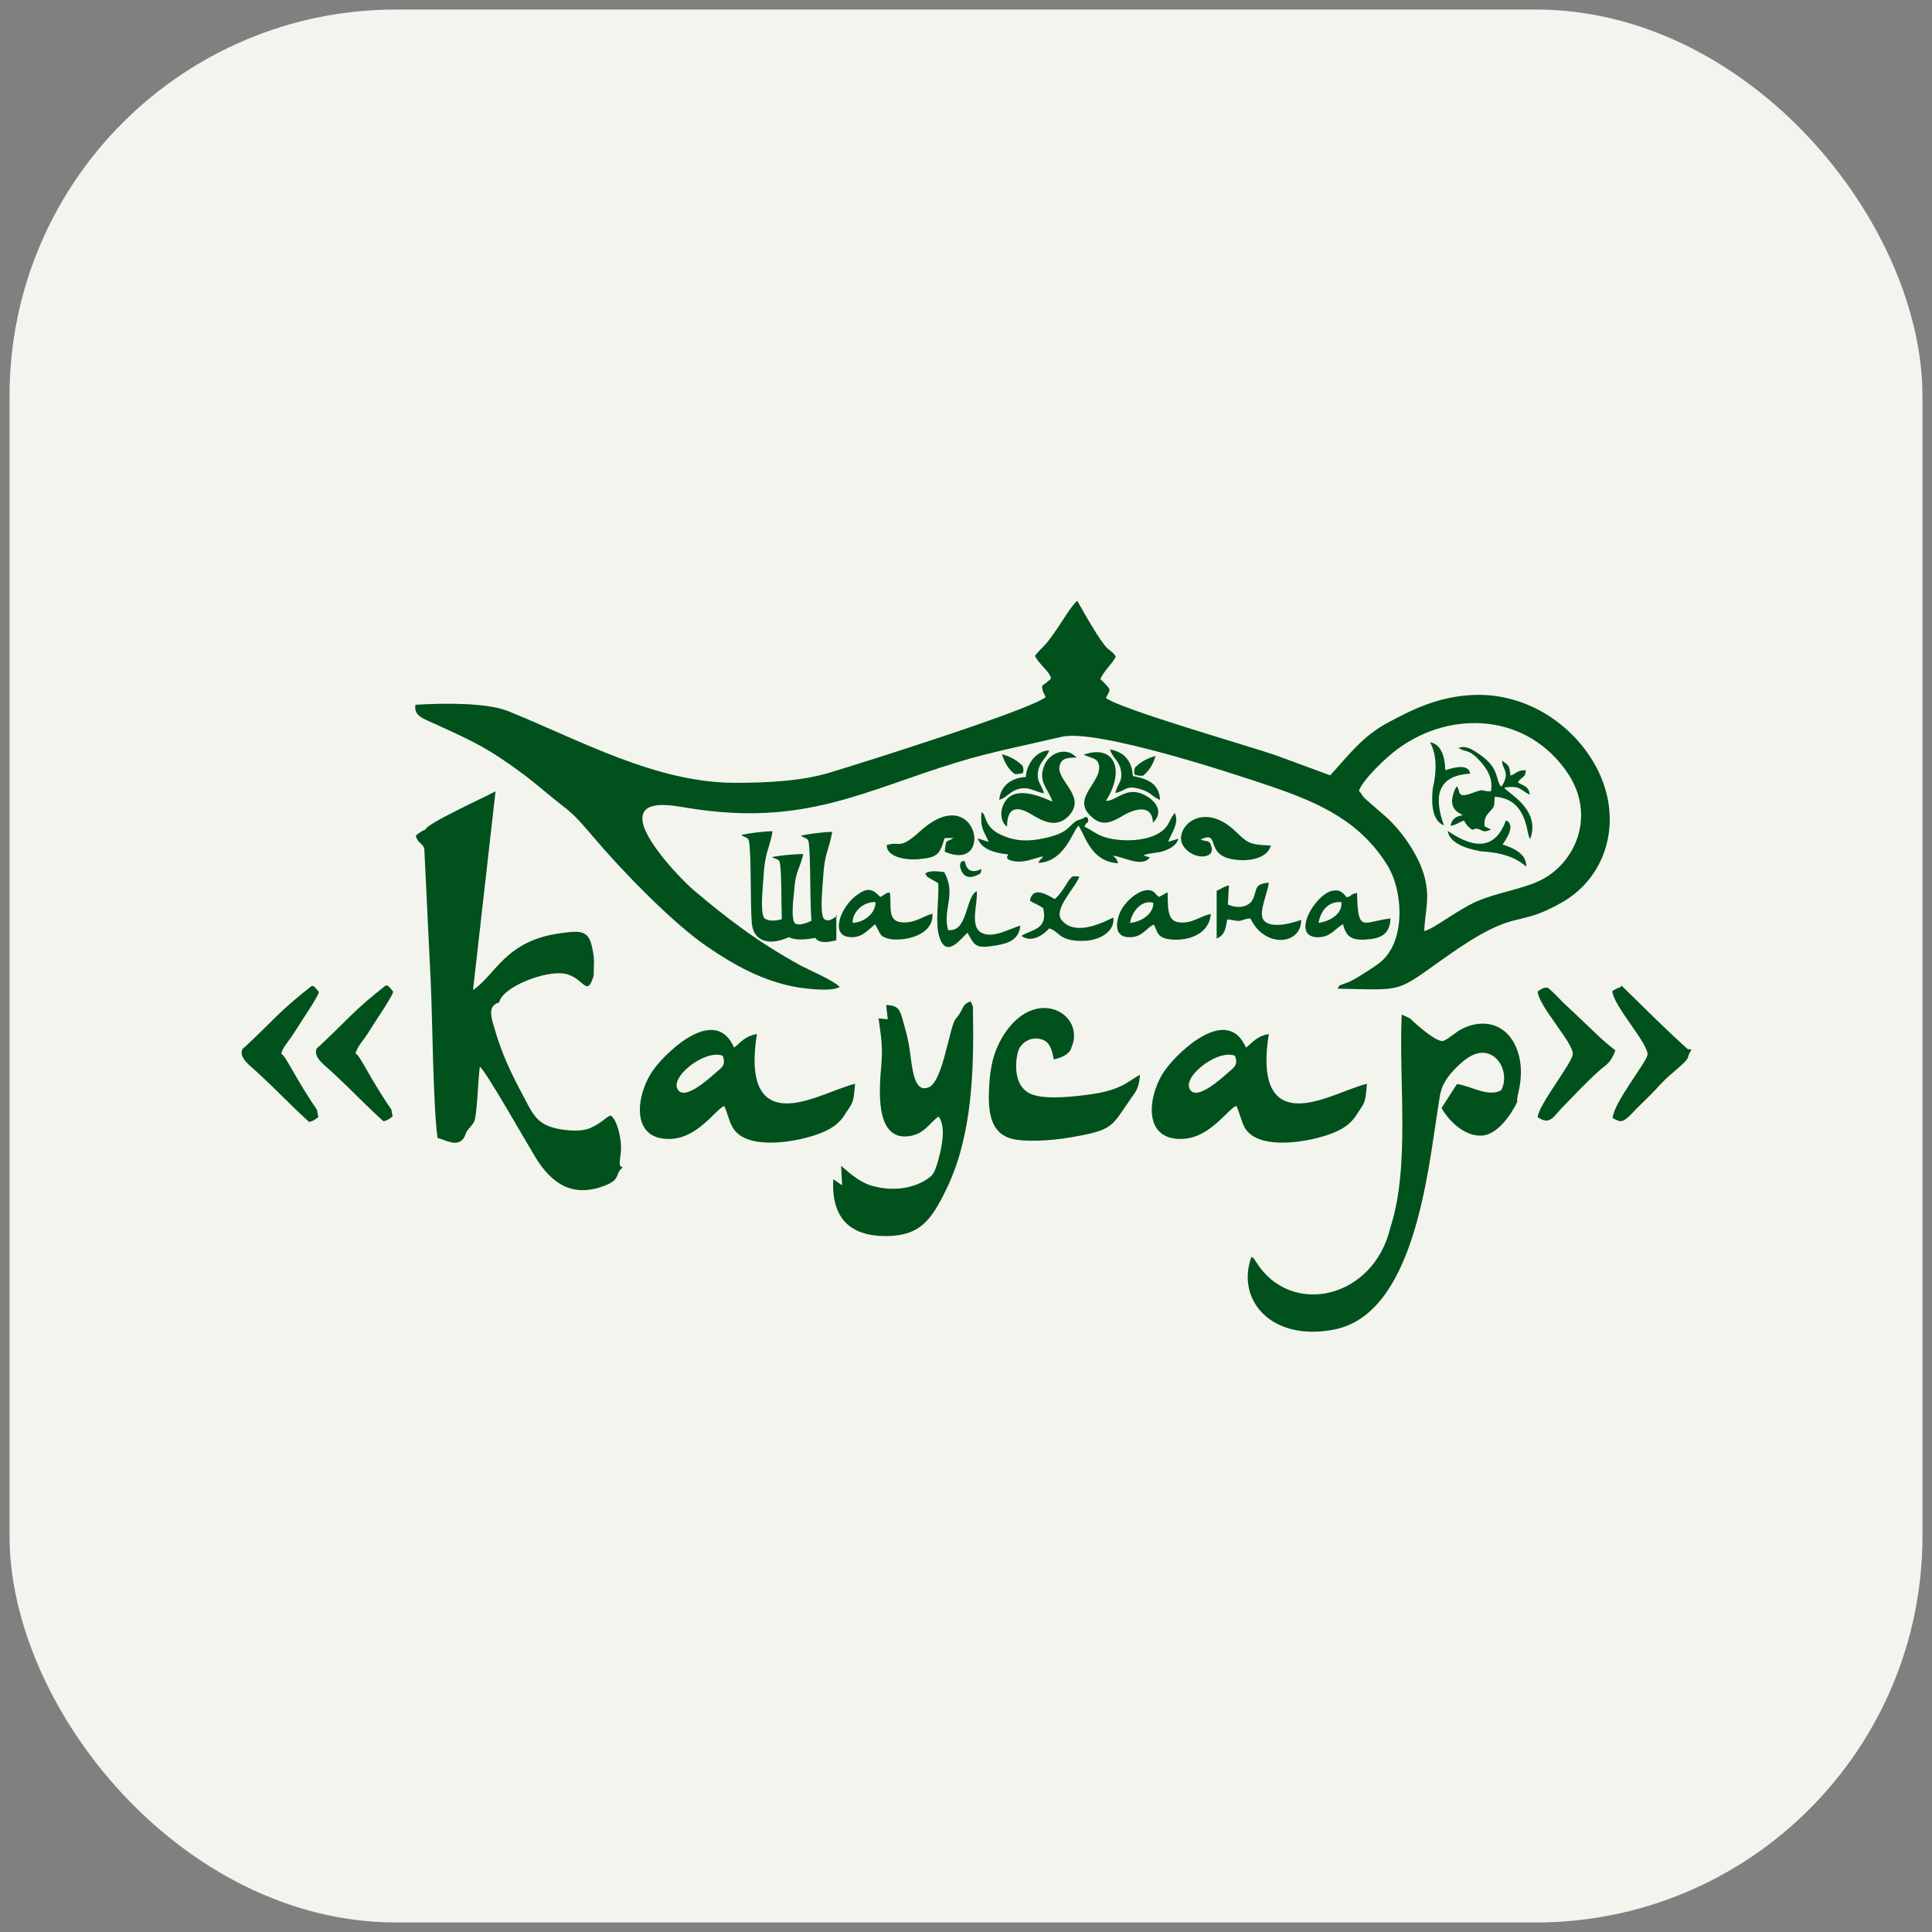 <?xml version="1.0" encoding="UTF-8"?> <svg xmlns="http://www.w3.org/2000/svg" id="Layer_2" version="1.1" viewBox="0 0 566.9 566.9"><rect x="0" y="0" width="566.9" height="566.9" fill="#808080" stroke="none"/><defs><style> .st0 { fill: #f4f4ef; } .st1 { fill: #00511c; fill-rule: evenodd; } </style></defs><rect class="st0" x="2.8" y="2.8" width="561.3" height="561.3" rx="113.4" ry="113.4"></rect><g id="Layer_1-2"><path class="st1" d="M303.7,192.5c1.2,2.5,4.4,4.6,4.7,6.6-.7.7-1.7,1.5-2.6,2.1,0,2,.6,2.1,1,3.4-5.4,4-53.4,19.1-63,22-8.3,2.6-18.8,3.1-28.1,3.1-23.2,0-45.5-12.5-66.5-21-6.4-2.6-19.3-2.4-27.3-1.9-.5,3.4,2.1,3.9,6.8,6.1,11,5,15,7,24.9,14.3,2.4,1.8,5,4,7.2,5.8,7.3,6,6.4,4.5,13.4,12.7,8,9.5,23.1,25.1,33.2,32,8.2,5.6,16.7,10.4,27.2,12.1,2.9.4,9.5,1.2,11.8-.2-1.8-1.9-8.6-4.8-11.5-6.3-12.5-6.9-21.2-13.5-31.7-22.4-2.7-2.3-15-14.8-14.7-20.9.2-5.5,9.1-3.6,13.5-2.9,34,5.5,51.3-5,78.8-13.4,9.7-3,20.5-5.1,30.7-7.5,10.2-2.4,49.9,10.6,61.3,14.5,14.8,5,26.4,10.5,34.3,23.2,4.7,7.6,5.5,22.7-2.4,28.7-1.9,1.4-3.8,2.6-5.9,3.9-1.2.7-2,1.2-3.2,1.7-.6.3-1.2.4-1.6.6-1.4.6-.9.2-1.5,1.3,20.1.4,16.7,1.3,32.2-9.6,20.8-14.7,19.6-7.7,33.6-15.7,11.6-6.6,16.8-20.2,12.6-33.7-4.3-14-19.3-27.8-38.3-27.2-10.3.4-17.8,4.1-25.1,8-7.8,4.1-11.9,9.9-17.2,15.6l-16-5.9c-8.8-3-45.2-13.4-49.8-16.8,1.1-2.5,2.2-1.9-1.6-5.5.5-1.8,3.5-4.6,4.5-6.6-.9-1.7-1.8-1.5-3.3-3.4-2.7-3.4-7.8-12.7-8-13-1.6,1.2-4.6,6.3-6,8.3-.9,1.3-2.1,3-3,4.1-1.3,1.5-2.4,2.3-3.6,4h0ZM398.8,231.9c1.2-3.2,7.9-9.7,11.4-12.2,15.7-11.5,38.1-10.4,49.9,7.3,8.4,12.7,1.9,26.8-8.7,31.6-5.3,2.4-12.4,3.4-18.1,5.9-5.7,2.5-12.6,8.1-15.4,8.7.2-5.1,1.5-8.8.5-14.1-1.2-7-6.8-15-11.7-19.4l-6.2-5.4c-.8-.8-1-1.5-1.8-2.3h0Z"></path><path class="st1" d="M182.7,342.5c-2-.3.2-3.5-.7-8.4-.4-2.5-1.2-5.6-2.8-6.8-1.8.7-2.4,2.1-6,3.7-2.5,1.1-6.2.8-9.1.3-6.5-1.2-7.7-4.3-10.4-9.4-3.9-7.3-6.5-12.7-8.8-20.8-.9-3-1.7-6,1.6-7,.8-4.4,13.4-9.4,19.1-8.4,5.8,1,6.5,7.4,8.6.6,0-2.7.2-4.1,0-5.7-1-7.6-2.8-7.7-9.5-6.8-16.4,2.1-19.2,12.2-25.9,16.7l6.6-58.3c-2.1,1.2-20.7,9.7-20.4,11.1-1.1.5-2,1-3,1.9.6,2.4,1.9,2,2.5,3.8l1.9,39.4c.5,10.6.7,36.9,2,45.5,2.2.6,5.2,2.4,7.1.7,1-.9.9-1.7,1.6-2.8.5-.8,1.4-1.5,2-2.6.9-1.6,1.2-13.1,1.7-16.2,1.8,1.3,13.8,22.5,16.2,26.4,4.9,8.1,11.2,12.2,20.7,8.4,4.7-1.9,2.5-3.3,5.1-5.3h0Z"></path><path class="st1" d="M445.2,323.1c-.5-.8,2.5-7.2.2-14.4-2.8-8.6-10.4-10-16.6-6.7-1.9,1-3.4,2.6-5.2,3.4-1.8.8-8.4-5.1-9.9-6.6l-2.4-1.1c-.9,20,2.5,44.5-3.3,62.4-4.9,21.1-29.3,26.5-39.4,10.2-.8-1-.3-.9-1.4-1.5-4.6,12.6,5.8,25,24.4,21.3,23.5-4.7,27.4-46.6,30.3-64.7.7-4.2.6-5.9,2.8-9.1,1.3-1.9,4-4.6,6-5.9,7.5-5,12.8,3.8,9.8,9.5-3.9,2.2-9.1-1.4-13-1.8l-4.5,7c1.7,3.2,6.5,8.6,12.1,8.1,4.6-.5,8.6-6.6,10.2-10.1h0Z"></path><path class="st1" d="M362.7,324.4c1,1.7,1.4,4.5,2.6,6.6,3.8,6.2,16.3,4.3,22,2.7,5.1-1.4,8.5-3.1,10.7-6.5,2.5-4,2.6-3,3.1-9.2-6.3,1.6-15.5,6.8-22.1,5.6-5.2-.9-9-5.8-6.7-20.2-3.7.7-4.7,2.5-6.7,4-5.4-12.5-19.5.8-23.6,6.4-5,6.8-7.2,20.5,4.5,20.4,8.3,0,13.5-8.5,16.2-9.7h0ZM362.4,309.9c.8,2.1.1,3-1.2,4.1-1.9,1.6-9.4,8.8-11.8,6-3.2-3.6,7.8-12.3,13-10.2Z"></path><path class="st1" d="M260.5,299.1l-2.7-.3c.7,5.4,1.3,8,.8,13.8-.5,6.1-2.2,22.1,8,20.8,4.7-.6,6.1-3.9,8.8-5.8,2.3,3,.9,9.1,0,12.5-.5,1.7-1.1,4.1-2.3,5.1-4.6,3.8-11.7,4.5-17.7,2.6-3.4-1.1-6.1-3.6-8.6-5.7l.3,5.7-2.6-1.8c-.6,10.9,4.4,16.7,15.4,16.7,10.2,0,13.5-4.9,17.9-14,7.5-15.5,8-34.8,7.7-51.7,0-.3,0-1.5,0-1.6l-.7-1.6c-2.9,1.2-1.6,1.9-4.4,5.2-1.8,2.2-3.7,18.2-7.8,20-4.6,2-4.9-5.8-5.8-11.8-.4-2.5-1.1-5.1-1.8-7.5-.9-3.2-1.2-4.7-5-4.8l.5,4.2h0Z"></path><path class="st1" d="M309,310.9c1.6-.3,3.1-.9,4-1.6,1.6-1.3,1.1-1.6,1.8-3,2.8-9.6-11.7-16.9-20.6-2.1-2.8,4.7-3.7,9-4,15.4-.3,6.6.5,12.2,5.6,14.2,4,1.6,13.5.8,17.9,0,13.3-2.2,12.3-3.2,18.1-11.4,1.7-2.4,2.4-3.2,2.7-7-2.6,1.1-4.8,4.3-13.8,5.6-4.8.7-12.9,1.7-17.4.3-6.9-2.1-5.2-11.8-4.2-13.7.9-1.7,3.4-3.6,6.6-2.6,2.6.8,3,3.5,3.5,5.8h0Z"></path><path class="st1" d="M114.8,325.5c-6-8.6-9.3-16.1-10.4-16.3-.2,0,.1-.7.2-.9.7-1.8,1.7-2.4,4.3-6.6,1.6-2.6,5.9-8.8,6.5-10.7-1.5-1.8-1.7-2.1-2.4-1.7-9.2,7.2-11.4,10.3-18.6,17-.4.5-1.1.9-1.5,1.4-1.1,2.6,2.6,5,4,6.4,1.9,1.7,3.4,3.2,5.2,4.9,3.6,3.5,6.6,6.6,10.4,10,1.2-.2,1.7-.7,2.7-1.4l-.4-2.2h0Z"></path><path class="st1" d="M290,247l-3.1-1c1,3.1,4.8,4.3,8.9,4.7-.1.5-1,1.3.9,1.8,3.8,1.1,7.3-1,9.4-1.2-.8,1.2-.8.5-1.4,1.9,6.5-.3,9.1-6.6,11-9.9l.7-1c.3.3.2.1.5.7,1.7,2.9,3.6,9.9,11.2,10.3-.4-1.2-.9-1.9-1.7-2.2,2.8,0,8.6,3.7,11,.5l-1.9-.6c1.7-.8,4.2-.6,6.3-1.4,2-.8,3.4-1.7,4-3.5l-3,.9c.7-2.3,3.4-5.4,1.9-8.5l-.9,1.3c-.8,1.6-1.3,2.9-2.9,4.1-3.9,3-11.4,3.2-16.2,1.9-3-.8-4.5-2.4-6.5-3.2.7-1.9,1.2-.7,1.1-2-.2-1.7-1.5-.4-1.6-.4,0,0-.2,0-.3.1l-.9.3c-1,.4-.1-.1-1,.5-2.5,1.9-2.4,3.7-10.9,5.2-4.3.7-7.6.2-11-1.4-5.1-2.4-4-5.9-5.6-6.6-.4,4.9.6,5.2,2.1,8.7h0Z"></path><path class="st1" d="M496.1,307.9c-1.1,0-.6.1-1.6-.7l-3.9-3.6c-1.8-1.7-3.2-3.1-4.9-4.7l-9.9-9.7c-.5.9-.1,0-2.7,1.6.2,4.3,10.9,15.7,10.3,18.8-.5,2.4-10,14.1-10.2,18.5,1.8.8,2.4,1.5,4.2,0,.9-.7,2-2,2.8-2.8,2-2,3.9-3.8,5.6-5.6,1.8-2,3.6-3.8,5.7-5.5,5.3-4.6,2.8-2.9,4.8-6.2h0Z"></path><path class="st1" d="M474,308.2c-3.6-2.7-6.9-6.1-10.1-9.1-1.8-1.7-2.9-2.8-5-4.7-1.4-1.4-3.3-3.5-4.8-4.6-1.7,0-2,.6-2.9,1.1.2,4.3,10.5,15.1,10.3,18.4-.2,2.7-10.1,14.9-10.3,18.5,3.4,2.4,4.6,0,6.7-2.3,3.5-3.6,7.7-8.1,11.2-11.2,2.5-2.2,3.4-2.2,4.9-6.1h0Z"></path><path class="st1" d="M427.9,219.4c2.3,1.6,3,0,6.8,4.4,1.8,2.1,3.4,4.7,2.8,8.4-3.6,0-1.3-1-5.5.5-4.6,1.7-3.4-.4-4.5-2-.8,1-1.6,3.5-1.4,4.9.3,2.1,1.6,2.7,3.1,3.6-2.2.4-3.1,1.1-3.6,3.1,2-.3,2.1-.9,4-1.5.7,1.4,1.4,2,2.4,2.7l.5-.2c2.2-.7,1.9,1.6,5,.1l-1.6-.8c0,0-.2-.1-.3-.2-.1-2.3.4-3,1.5-4.2,1.8-2,1.2-1.6,1.5-4.4,8.9.5,9.3,9.4,10,11.6l.4.8c3.3-8.9-7.1-13.7-7.6-15.1,4.8-.7,4.6.7,7.5,2.1-.4-2.6-1.7-2.5-3.5-3.6.4-.8-.1,0,.7-.9.9-.9,1.6-.9,1.6-2.7-2.7,0-2.5.9-4.5,1.6-.3-3.2-.5-2.9-2.4-4.4-.2,2.5,2.6,3.2-.2,7.6-.4-.4-.2.2-.7-.9-1.1-2.4-.4-5.3-7.2-9.5-1.7-1.1-3.7-1.7-4.9-.7h0Z"></path><path class="st1" d="M308.9,235.2c-1.4-.3-12.5-6.6-14.9,2.1-.5,1.9,0,4.4,1.5,5.2,0-6,3.2-6,7.4-3.4,3.2,2,7.1,3.8,10.4.6,6-5.9-3.3-10.4-2.4-14.9.5-2.4,2.4-2.5,5-2.5-2.8-3.2-7.5-1.6-9.2,1.7-2.6,5.3,1.1,7.6,2.1,11.2h0Z"></path><path class="st1" d="M258.1,273.7c.5.9.9,1.2,2.1,1.6,1.7.6,4.7.4,6.4,0,3.5-.8,7.3-2.9,7-7.2-2.9.8-5.5,3-9.3,2.5-4.1-.5-2.6-5.3-3.2-8.7-1.3,0-1.6.8-2.8,1.3-2.4-2.5-3.8-2.9-7.1-.4-4.5,3.3-8.1,12.3-1.2,12.2,3.3,0,5-2.5,6.8-3.8l1.3,2.5h0ZM250.2,270.8c-.2-3.1,3.1-6.3,6.7-6.1,0,3.4-3.3,5.9-6.7,6.1Z"></path><path class="st1" d="M338.6,271.3c1,2,.9,3.2,3.1,4,3.7,1.2,12.9.4,13.6-7.1-3.3.6-5.5,3-9.6,2.4-3.5-.5-2.9-5.2-3.1-8.8l-2.5,1.4c-1.2-.8-1.4-2.1-3.4-2-2.7,0-7.1,3.5-8.4,7.4-1.2,3.7-.5,6.6,3.5,6.4,3.5-.1,4.7-2.9,6.8-3.7h0ZM331.6,270.8c.4-3.1,3.3-6.9,6.8-5.9.2,3.1-3.4,5.6-6.8,5.9Z"></path><path class="st1" d="M318,221.5l2.7,1c.9.3,1.4.8,1.7,1.7,1.3,5.1-7.9,9.7-2.6,15,3.2,3.3,5.7,2.5,9.6.2,3.3-2,8.7-3.7,8.9,2,3.6-3.4.3-6.9-2.8-8.3-5.1-2.4-8,2-11,1.9,5.7-8.9,2.6-16.7-6.4-13.6h0Z"></path><path class="st1" d="M260.2,248.1c0,3.3,5.5,4.4,9.4,4,5.8-.5,6.1-1.6,7.6-6.2h2.6c-2.4,1.5-2.1,0-2.6,4,14.8,6.5,9.6-21.1-7.1-6.1-6.5,5.9-5.7,2.8-10,4.2h0Z"></path><path class="st1" d="M355.3,247.7c-.9-1.4-1.5-.6-3-1.4,5.8-2.6,1.3,4,8.7,5.7,5,1.1,10.9,0,11.9-3.9-6.7-.2-7-1-10.4-4.2-10-9.5-18.4-.5-15.3,4.3,2.9,4.5,10.2,3.9,8-.4h0Z"></path><path class="st1" d="M395.1,263.2c-1.1-1.2-1.7-2.1-3.7-1.9-5.4.5-13.3,14.2-4.2,13.7,3.4-.2,4.7-2.7,6.9-3.8.9,4,2.9,4.9,7.7,4.4,3.9-.4,6.1-2,6.2-6.1-8,.9-9.6,4.6-9.8-7.5-2.2.4-1.4.9-3,1.3h0ZM386.9,270.8c.6-3.5,2.8-6.4,6.7-6.1.4,3.4-3.4,5.7-6.7,6.1Z"></path><path class="st1" d="M277.1,255.9c-1.8-.2-4.3-.6-5.6.4,1.5,2.3-1.2-.9.3.7.8.8,2.5,1.4,3.5,2.2.3,4.6-1,11.4.3,15.6,2.1,7,6.8,0,8.3-1.1,2.2,4,2.4,4.7,8.5,3.7,4.1-.7,6.6-2,7-5.8-3,.8-8,3.9-11.4,2.1-3.6-1.9-1-8.6-1.4-12.2-3.4,1.7-2.5,12.1-8.4,11.4-1.7-6.1,2.5-10.4-1.1-16.9h0Z"></path><path class="st1" d="M381.9,269.9c-.2,0-8.5,3.3-11.1.1-1.7-2,1.2-8,1.5-11-4.6.4-3.2,2-4.8,5.1-1.2,2.1-4.4,2.6-7.2,1.3l.3-5.6c-1.5.3-2.2,1-3.6,1.6v14c2.5-1.1,2.6-2.9,3.1-5.6,1.5,0,2.4.5,3.6.4,1.3-.2,1.4-.6,3.2-.7,4.2,8.8,14.8,7.8,14.9.6h0Z"></path><path class="st1" d="M326.8,269.2c-1.3.4-10.7,6.1-15.2.9-2.8-3.2,4-9.6,5.1-12.9-2.1-.1-1.9-.3-2.9.9-1.2,1.6-2.2,3.9-4.3,5.7-1.8-.9-6.4-4.2-7.3.5,1.4.9,2.6,1.2,3.9,2.2,1.5,6.3-3.4,6.2-6.4,8.1,3.1,2.3,6.7-.5,8.2-2.2,2.1.7,2.5,2,4.6,2.9,1.9.8,4.5.9,6.7.7,4-.5,7.9-2.8,7.5-6.8h0Z"></path><path class="st1" d="M327.2,232.7c3.2-.6,3-2.4,7.2-1.2,3.6,1,3.5,2.3,6,3.2-.3-5.4-4.7-6.3-8-7-.2-4.4-2.6-7.1-6.7-7.8.7,2.4,2.5,3.2,3.1,5.7.9,3.8-1,4.2-1.5,7.1h0Z"></path><path class="st1" d="M301,228c-4.3.2-7.4,2.6-7.8,6.7,2.3-.7,3.1-2.5,5.7-3.2,2.9-.8,4.8.8,7.4,1.3-.6-2.8-2.4-3.3-1.6-7,.6-2.4,2.4-3.5,3.2-5.6-3.8,0-6.7,4-6.9,7.8Z"></path><path class="st1" d="M212.4,324.4c1,1.7,1.4,4.5,2.7,6.6,3.8,6.2,16.3,4.3,22,2.7,5.1-1.4,8.5-3.1,10.7-6.5,2.5-4,2.6-3,3.1-9.2-6.3,1.6-15.5,6.8-22.1,5.6-5.2-.9-9-5.8-6.7-20.2-3.7.7-4.7,2.5-6.7,4-5.4-12.5-19.5.8-23.6,6.4-5,6.8-7.2,20.5,4.5,20.4,8.3,0,13.5-8.5,16.2-9.7h0ZM212.1,309.9c.8,2.1.1,3-1.2,4.1-1.9,1.6-9.4,8.8-11.8,6-3.2-3.6,7.8-12.3,13-10.2h0Z"></path><path class="st1" d="M93,325.6c-6-8.6-9.3-16.1-10.4-16.3-.2,0,.1-.7.2-.9.7-1.8,1.7-2.4,4.3-6.6,1.6-2.6,5.9-8.8,6.5-10.7-1.5-1.8-1.7-2.1-2.4-1.6-9.2,7.2-11.4,10.3-18.6,17-.4.5-1.1.9-1.5,1.4-1.1,2.6,2.6,5,4,6.4,1.9,1.7,3.4,3.2,5.2,4.9,3.6,3.5,6.6,6.6,10.4,10,1.2-.2,1.7-.7,2.7-1.4l-.4-2.2h0Z"></path><path class="st1" d="M424.1,226c-.2-4.9-1.6-7.7-4.5-8.2,1.9,3.4,2.1,8,.8,13.7-.6,6,.5,9.6,3.3,10.7-3.5-9.6-1-14.7,7.7-15.2-.4-2.2-2.8-2.5-7.3-1h0Z"></path><path class="st1" d="M440.9,247.8c4.8,1.5,7.1,3.6,6.9,6.5-2.9-2.7-7.3-4.2-13.3-4.5-6-1.1-9.3-3.1-9.7-6,8.5,5.9,14.2,4.9,17.1-3.1,2,.9,1.7,3.3-1,7.1h0Z"></path><path class="st1" d="M299.8,224.4c.5.6.6,1.4.4,2.4-1,.3-1.8.4-2.5.3-1.7-1.3-2.9-3.2-3.7-5.8,2.4.7,4.3,1.7,5.7,3.1h0Z"></path><path class="st1" d="M287.2,256.6c.6-.3.8-.9.7-1.6-2.7,1.3-4.3.5-4.8-2.3-1-.2-1.4.3-1.4,1.6.7,3,2.6,3.8,5.4,2.3Z"></path><path class="st1" d="M333.3,224.9c-.5.6-.6,1.4-.4,2.4,1,.3,1.8.4,2.5.3,1.7-1.3,2.9-3.2,3.7-5.8-2.4.7-4.3,1.7-5.7,3.1h0Z"></path><path class="st1" d="M245.6,268.8c-1.1.6-2.4,1.9-3.7.9-1.5-1.1-.5-9.9-.4-11.7.4-8,1.7-8.2,2.7-13.9-2.5,0-7,.6-9.2,1.1,1.2.9,2.1.6,2.3,2,.6,4.1.3,16.7.8,23-1.3.6-3.6,1.5-4.7.8-1.5-.9-.5-8-.4-9.3.4-6.4,1.7-6.6,2.7-11.1-2.5,0-7,.4-9.2.9,1.2.7,2.1.5,2.3,1.6.6,2.9.4,11.3.6,16.6-1.4.5-3.9.7-5-.2-1.5-1.1-.5-9.9-.4-11.7.4-8,1.7-8.2,2.7-13.9-2.5,0-7,.6-9.2,1.1,1.2.9,2.1.6,2.3,2,.7,4.3.3,18,.8,23.9.4,4.5,4,7.1,10.9,4.1,1.6.8,4.1.9,7.7.2.9,1.3,2.7,1.6,6.2.7v-7.4c.1,0,.1,0,.1,0Z"></path></g></svg> 